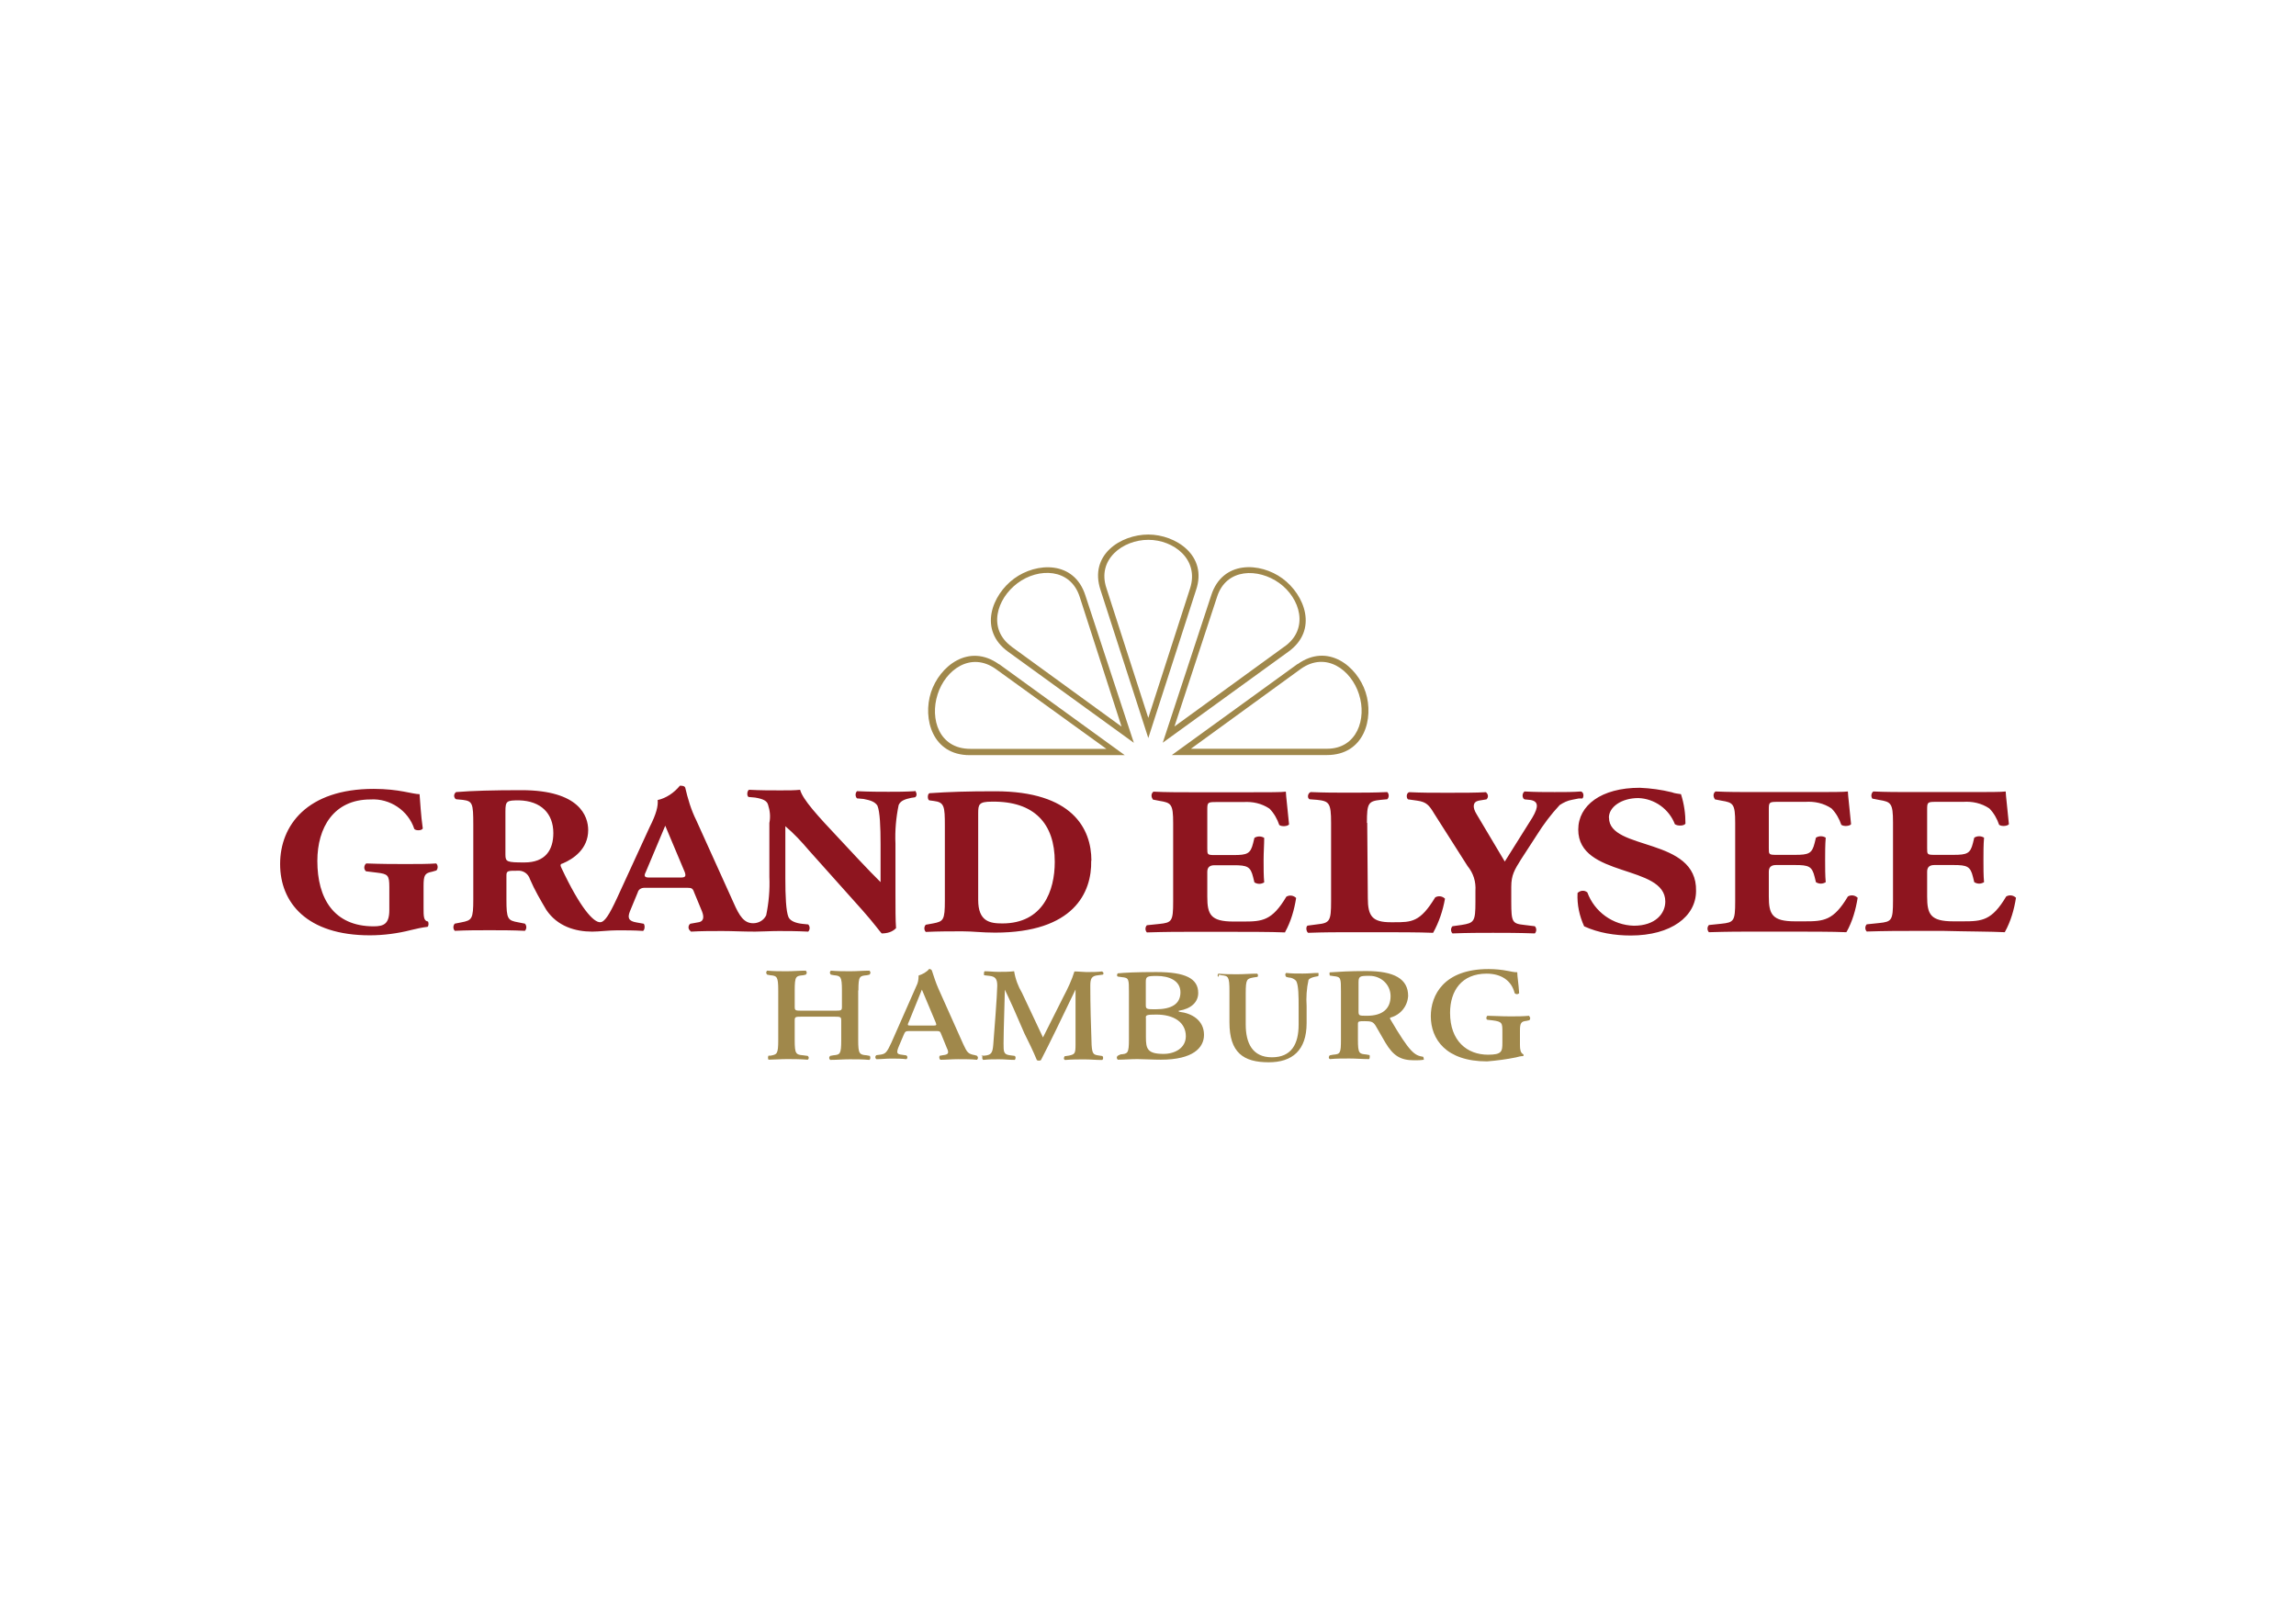 <?xml version="1.0" encoding="UTF-8"?>
<svg id="grandelysee" xmlns="http://www.w3.org/2000/svg" version="1.1" viewBox="0 0 230 160">
  <!-- Generator: Adobe Illustrator 29.1.0, SVG Export Plug-In . SVG Version: 2.1.0 Build 142)  -->
  <path id="a" d="M122.11,97.64l.26.06c.66.06.79.13.79,1.57v3.15c0,3.02,1.38,4,3.93,4,2.36,0,3.8-1.19,3.8-3.93v-1.7c-.06-.85,0-1.77.19-2.62.13-.19.4-.26.66-.32l.32-.06s.06-.26,0-.32c-.53,0-.92.06-1.57.06s-1.11,0-1.64-.06c-.13.06-.13.26,0,.4l.26.06c.26,0,.53.13.72.32.26.4.26,1.64.26,2.62v1.77c0,1.96-.72,3.28-2.68,3.28s-2.62-1.44-2.62-3.28v-3.15c0-1.44.13-1.44.79-1.57l.4-.06c.06-.13.06-.26-.06-.32-.66,0-1.3.06-1.96.06s-1.3,0-1.91-.06c-.06.06-.13.26,0,.32l.06-.19v-.03h0ZM153.18,101.83c.13.06.13.19.06.32,0,0,0,.06-.06.06l-.26.06c-.53.06-.66.19-.66.98v1.44c0,.45.06.79.32.92.06.06.06.13,0,.19-.26,0-.45.06-.72.13-.92.19-1.91.32-2.89.4-4.13,0-5.64-2.23-5.64-4.53,0-2.1,1.3-4.72,5.78-4.72.66,0,1.3.06,1.96.19.32.06.59.13.92.13,0,.4.13,1.11.19,2.1-.13.13-.32.13-.45,0-.32-1.3-1.38-1.96-2.81-1.96-2.49,0-3.66,1.7-3.66,3.93,0,2.81,1.7,4.19,3.8,4.19,1.38,0,1.44-.32,1.44-1.19v-1.06c0-.92,0-1.06-.98-1.19l-.53-.06c-.13-.06-.13-.26,0-.4.59,0,1.3.06,2.3.06.72,0,1.25,0,1.91-.06v.06h0ZM85.99,99.21c0-1.44.13-1.44.85-1.51l.26-.06c.13-.13.13-.26,0-.4-.59,0-1.25.06-1.91.06s-1.3,0-1.96-.06c-.13.13-.13.26,0,.4l.32.06c.66.06.79.13.79,1.51v1.64c0,.4-.06.4-.79.4h-3.15c-.72,0-.79,0-.79-.4v-1.64c0-1.44.13-1.44.85-1.51l.26-.06c.13-.13.13-.26,0-.4-.59,0-1.25.06-1.91.06s-1.3,0-1.96-.06c-.13.13-.13.26,0,.4l.32.06c.66.06.79.13.79,1.51v4.98c0,1.44-.13,1.44-.79,1.57h-.19c-.06.13-.06.26,0,.4.53,0,1.25-.06,1.83-.06s1.3,0,2.1.06c.13-.06.13-.26.06-.32l-.06-.06-.45-.06c-.72-.06-.85-.13-.85-1.51v-1.96c0-.4.06-.4.79-.4h3.08c.72,0,.79,0,.79.4v1.96c0,1.44-.13,1.44-.79,1.51l-.32.06c-.13.13-.13.26,0,.4.66,0,1.3-.06,1.96-.06s1.3,0,1.96.06c.13-.06.13-.26.06-.4l-.32-.06c-.72-.06-.85-.13-.85-1.51v-4.98h.01ZM98.32,105.76h.26c.72-.06.85-.26.92-1.11s.4-5.12.4-5.91c0-.66-.19-.92-.79-.98l-.53-.06s-.06-.32.06-.4c.45,0,.85.06,1.38.06s1.06,0,1.57-.06c.13.79.4,1.51.79,2.17l2.1,4.46,2.04-4.06c.45-.85.85-1.7,1.11-2.55.4,0,.92.06,1.19.06.59,0,1.11,0,1.57-.06.13.06.19.19.13.26,0,.06-.06.06-.06.06l-.45.06c-.66.06-.79.32-.79,1.06,0,1.96.06,3.93.13,5.91.06.92.19.98.66,1.06l.4.06c.13.06.13.32,0,.4-.66,0-1.19-.06-1.77-.06s-1.3,0-1.96.06c-.13-.06-.13-.19-.06-.32,0-.06.06-.06.06-.06l.4-.06c.59-.13.66-.19.66-1.11v-5.51l-1.96,4.06c-.45.92-1.19,2.42-1.51,3.02-.13.06-.26.06-.4,0-.32-.79-.92-2.04-1.25-2.68l-1.11-2.55c-.26-.59-.85-1.83-.85-1.83,0,.66-.13,4.06-.13,5.38,0,.85,0,1.11.66,1.19l.45.06c.13.06.13.32,0,.4-.53,0-.98-.06-1.57-.06s-.98,0-1.57.06c-.13-.06-.13-.26-.06-.4l-.06.06-.04-.04h0ZM91.05,102.35l1.3-3.21,1.38,3.28c.13.32.06.32-.32.32h-2.1c-.4,0-.45,0-.26-.4ZM91.84,98.68l-2.55,5.78c-.45.98-.59,1.11-1.06,1.19l-.45.06c-.13.13-.13.26,0,.4.53,0,.98-.06,1.44-.06.59,0,1.11,0,1.57.06.13-.06.13-.26.06-.32l-.06-.06-.4-.06c-.53-.06-.66-.13-.32-.92l.45-1.06c.13-.32.19-.4.53-.4h2.68c.4,0,.45,0,.59.4l.53,1.3c.26.53.13.66-.4.72l-.32.06c-.06.13-.06.26.06.4.53,0,1.19-.06,1.77-.06.79,0,1.3,0,1.91.06.13-.13.13-.26,0-.4l-.19-.06c-.72-.13-.79-.26-1.19-1.11l-2.49-5.57c-.26-.59-.45-1.19-.66-1.83-.06-.06-.13-.13-.26-.13-.26.32-.66.53-1.06.66,0,.4-.06.72-.19.98h.01ZM139.3,99.8c0-1.19-.98-2.04-2.1-2.04h-.13c-.85,0-.98.06-.98.66v2.89c0,.45.06.45.85.45,1.57,0,2.36-.72,2.36-1.96h0ZM142.65,106.16c-.32.06-.66.06-.98.06-1.38,0-2.1-.45-2.89-1.77l-.98-1.7c-.26-.4-.45-.45-1.11-.45-.53,0-.66,0-.66.26v1.57c0,1.44.13,1.44.85,1.51l.32.06s.06.32-.06.4c-.66,0-1.3-.06-1.96-.06s-1.3,0-1.96.06c-.13-.06-.13-.19-.06-.32l.06-.06.32-.06c.72-.06.79-.13.79-1.51v-4.85c0-1.3,0-1.44-.72-1.51l-.4-.06s-.06-.26,0-.32c.92-.06,1.96-.13,3.66-.13,2.81,0,4.19.79,4.19,2.49-.06,1.06-.79,1.91-1.77,2.17-.06,0-.06.13,0,.19,1.96,3.34,2.42,3.61,3.28,3.74.06.13.06.26.06.32h.01ZM114.78,98.36c0-.53.13-.59,1.11-.59,1.19,0,2.36.45,2.36,1.64s-.92,1.7-2.49,1.7c-.85,0-.98,0-.98-.4,0,0,0-2.36,0-2.36ZM114.78,101.96c0-.26.06-.32,1.06-.32,1.77,0,2.95.79,2.95,2.17,0,1.19-1.11,1.77-2.23,1.77-1.64,0-1.77-.53-1.77-1.7v-1.91h0ZM111.97,105.76c-.13.13-.13.26,0,.4.66,0,1.3-.06,1.96-.06s1.51.06,2.36.06c3.21,0,4.32-1.19,4.32-2.49,0-1.51-1.3-2.17-2.42-2.3-.06,0-.13-.06-.13-.06,0,0,0-.06.06-.06,1.19-.19,1.91-.85,1.91-1.77,0-1.44-1.25-2.1-4.19-2.1-1.96,0-3.21.06-3.87.13-.06.06-.13.26,0,.32l.4.06c.72.06.72.19.72,1.51v4.72c0,1.44-.13,1.44-.85,1.51,0,0-.26.13-.26.13ZM101.34,64.79l11.01,8-4.19-12.99c-.92-2.89-4.13-2.95-6.23-1.38s-3.02,4.59-.59,6.36ZM113.59,74.42l-12.59-9.12c-3.02-2.17-1.64-5.7.59-7.34s6.02-1.83,7.14,1.7l4.85,14.75h.01ZM93.92,69.57c.79-2.49,3.34-4.32,5.83-2.55l11.08,8h-13.63c-3.15,0-4.06-3.02-3.28-5.44h0ZM100.08,66.55c-3.02-2.17-5.97.19-6.82,2.81s.13,6.29,3.87,6.29h15.54l-12.59-9.12h0ZM128.66,64.78l-11.01,8,4.27-12.99c.92-2.89,4.13-2.89,6.23-1.38s3.02,4.59.53,6.36h-.01ZM116.47,74.41l12.59-9.12c3.02-2.17,1.64-5.7-.59-7.34s-6.02-1.83-7.14,1.7l-4.85,14.75h-.01ZM136.14,69.56c-.79-2.49-3.34-4.32-5.83-2.55l-11.01,8h13.63c3.02,0,4-3.02,3.21-5.44h0ZM129.98,66.54c3.02-2.17,5.97.19,6.82,2.81s-.13,6.29-3.87,6.29h-15.54l12.59-9.12h0ZM110.84,58.93l4.19,12.99,4.19-12.99c.92-2.89-1.64-4.85-4.19-4.85s-5.17,1.96-4.19,4.85ZM115.03,73.94l-4.78-14.82c-1.19-3.55,2.04-5.57,4.78-5.57s5.97,2.1,4.78,5.57l-4.78,14.82Z" style="fill: #a0884b;"/>
  <path id="w" d="M43.7,87.22c.19-.19.19-.53,0-.72-.79.06-1.96.06-3.08.06s-2.3,0-3.93-.06c-.19.13-.26.45-.13.66s.06.06.13.13l1.06.13c1.11.13,1.25.26,1.25,1.44v2.3c0,1.38-.53,1.64-1.57,1.64-4,0-5.64-2.81-5.64-6.55,0-3.34,1.64-6.16,5.31-6.16,1.96-.13,3.8,1.11,4.4,2.95.13.19.79.19.85-.06-.19-1.3-.26-2.76-.32-3.42-.72,0-2.04-.53-4.59-.53-6.68,0-9.38,3.66-9.38,7.53s2.68,7.14,8.99,7.14c1.38,0,2.81-.19,4.13-.53.53-.13,1.11-.26,1.64-.32.13-.06.13-.4.06-.53-.45-.06-.45-.53-.45-1.38v-2.17c0-1.11.13-1.3.85-1.44l.45-.13s-.01,0-.01,0ZM161.17,81.91c0-1.06,1.25-1.96,2.95-1.96,1.64.06,3.08,1.11,3.66,2.62.26.19.92.19,1.06-.06,0-.98-.13-1.96-.45-2.95-.32-.06-.59-.06-.92-.19-1.06-.26-2.1-.4-3.21-.45-3.87,0-6.16,1.77-6.16,4.19,0,4.85,8.72,3.47,8.72,7.21,0,1.19-.98,2.42-3.15,2.42-2.1-.06-3.94-1.38-4.66-3.34-.32-.26-.72-.19-.98.06-.06,1.19.19,2.3.66,3.34,1.44.66,3.08.92,4.66.92,4.06,0,6.55-1.91,6.55-4.46.13-5.44-8.72-4-8.72-7.34h0ZM158.49,80.01c.19-.13.19-.66-.13-.72-.79.06-1.57.06-2.62.06s-1.91,0-3.02-.06c-.19.13-.26.45-.13.66,0,.06.06.06.13.13l.59.06c.79.13.85.66.19,1.77l-2.76,4.4-2.81-4.72c-.45-.72-.4-1.25.19-1.38l.79-.13c.19-.19.19-.45,0-.66l-.06-.06c-.92.06-2.3.06-3.87.06s-2.55,0-3.8-.06c-.32.06-.32.59-.13.72l.92.13c.92.13,1.19.45,1.7,1.3l3.34,5.25c.59.72.85,1.57.79,2.49v1.11c0,1.96-.13,2.1-1.38,2.3l-.92.13c-.19.19-.19.53,0,.72,1.57-.06,2.81-.06,4.06-.06s2.49,0,4.19.06c.19-.19.19-.53,0-.72l-1.06-.13c-1.19-.13-1.3-.26-1.3-2.3v-1.51c0-1.19.32-1.7.98-2.76l1.57-2.42c.66-1.06,1.44-2.1,2.3-3.02.4-.26.79-.45,1.25-.53l.66-.13h.34,0ZM136.93,82.43c0-1.96.13-2.17,1.38-2.3l.66-.06c.19-.19.19-.53,0-.72-1.3.06-2.49.06-3.8.06s-2.49,0-3.87-.06c-.19.06-.32.32-.26.53,0,.06.06.13.13.19l.79.06c1.19.13,1.38.32,1.38,2.3v7.87c0,1.96-.13,2.17-1.38,2.3l-.98.13c-.19.13-.13.59.06.72,1.64-.06,2.95-.06,4.19-.06h2.55c2.17,0,4.32,0,5.78.06.59-1.06.98-2.23,1.19-3.42-.26-.26-.66-.32-.98-.13-1.51,2.49-2.36,2.49-4.13,2.49h-.32c-1.83,0-2.3-.59-2.3-2.42l-.06-7.53h-.01ZM128.73,93.38c.59-1.06.92-2.23,1.11-3.42-.26-.26-.66-.32-.98-.13-1.44,2.42-2.42,2.49-4.32,2.49h-.98c-2.3,0-2.62-.72-2.62-2.49v-2.49c0-.44.23-.66.72-.66h1.91c1.38,0,1.7.13,1.96,1.19l.13.53c.32.19.66.19.98,0-.06-.66-.06-1.44-.06-2.23s.06-1.57.06-2.23c-.29-.19-.69-.19-.98,0l-.13.53c-.26,1.06-.59,1.19-1.96,1.19h-1.91c-.72,0-.72-.06-.72-.66v-3.8c0-.79,0-.85.85-.85h2.76c.92-.06,1.83.13,2.62.66.45.45.79,1.06.98,1.64.26.19.85.13.98-.06-.13-1.44-.32-2.95-.32-3.28-.32.06-1.83.06-3.55.06h-5.91c-1.25,0-2.55,0-3.8-.06-.19.13-.26.4-.13.66s.06.06.06.13l.66.13c1.19.19,1.38.32,1.38,2.23v7.87c0,1.96-.13,2.1-1.38,2.23l-1.25.13c-.19.19-.19.53,0,.72,1.96-.06,3.28-.06,4.53-.06h3.21c2.17,0,4.66,0,6.1.06,0,0,0-.03,0-.03ZM105.66,86.35c0,2.89-1.19,6.16-5.25,6.16-1.25,0-2.42-.19-2.42-2.36v-8.65c0-.92.06-1.19,1.38-1.19,4.27-.06,6.29,2.23,6.29,6.02h0ZM109.33,86.22c0-3.21-1.91-6.95-9.63-6.95-2.89,0-4.59.06-6.55.19-.26,0-.26.66-.06.72l.45.06c1.06.13,1.11.53,1.11,2.49v7.48c0,1.96-.13,2.1-1.19,2.3l-.72.13c-.19.19-.19.53,0,.72,1.3-.06,2.55-.06,3.66-.06s1.91.13,3.28.13c7.87,0,9.7-4,9.63-7.21h0ZM184.98,93.36c.59-1.06.92-2.23,1.11-3.42-.26-.26-.66-.32-.98-.13-1.44,2.42-2.42,2.49-4.32,2.49h-.98c-2.3,0-2.62-.72-2.62-2.49v-2.49c0-.44.23-.66.72-.66h1.91c1.38,0,1.7.13,1.96,1.19l.13.53c.32.19.66.19.98,0-.06-.66-.06-1.44-.06-2.23,0-.72,0-1.51.06-2.23-.29-.19-.69-.19-.98,0l-.13.53c-.26,1.06-.59,1.19-1.96,1.19h-1.91c-.72,0-.72-.06-.72-.66v-3.8c0-.79,0-.85.85-.85h2.81c.92-.06,1.83.13,2.62.66.45.45.79,1.06.98,1.64.26.19.85.13.98-.06-.13-1.44-.32-2.95-.32-3.28-.32.06-1.83.06-3.55.06h-5.91c-1.25,0-2.55,0-3.8-.06-.19.13-.26.4-.13.66s.06.06.06.13l.66.13c1.19.19,1.38.32,1.38,2.23v7.87c0,1.96-.13,2.1-1.38,2.23l-1.25.13c-.19.19-.19.53,0,.72,1.96-.06,3.28-.06,4.53-.06h3.21c2.17,0,4.66,0,6.02.06v-.03h.01ZM200.84,93.36c.59-1.06.92-2.23,1.11-3.42-.26-.26-.66-.32-.98-.13-1.44,2.42-2.42,2.49-4.32,2.49h-.98c-2.3,0-2.62-.72-2.62-2.49v-2.49c0-.44.23-.66.72-.66h1.91c1.38,0,1.7.13,1.96,1.19l.13.53c.32.19.66.19.98,0-.06-.66-.06-1.44-.06-2.23,0-.72,0-1.51.06-2.23-.29-.19-.69-.19-.98,0l-.13.53c-.26,1.06-.59,1.19-1.96,1.19h-1.91c-.72,0-.72-.06-.72-.66v-3.8c0-.79,0-.85.85-.85h2.76c.92-.06,1.83.13,2.62.66.45.45.79,1.06.98,1.64.26.19.85.13.98-.06-.13-1.44-.32-2.95-.32-3.28-.32.06-1.83.06-3.55.06h-5.91c-1.25,0-2.55,0-3.8-.06-.19.13-.26.45-.13.66s.06.06.06.06l.66.13c1.17.19,1.38.32,1.38,2.23v7.87c0,1.96-.13,2.1-1.38,2.23l-1.25.13c-.19.19-.19.53,0,.72,1.96-.06,3.28-.06,4.59-.06h3.15c2.23.06,4.72.06,6.1.13v-.03ZM91.62,79.26c-.92.06-1.77.06-2.62.06s-1.83,0-3.15-.06c-.19.19-.19.53,0,.72l.66.06c.66.13,1.11.26,1.38.66.26.59.32,2.17.32,3.87v3.8c-.66-.66-1.19-1.19-2.23-2.3l-1.96-2.1c-2.1-2.23-3.61-3.87-3.87-4.85-.53.06-1.19.06-1.96.06-.92,0-2.04,0-3.15-.06-.19.06-.26.59-.06.72l.66.06c.79.13,1.19.32,1.3.72.19.59.26,1.19.13,1.83v5.38c.06,1.3-.06,2.62-.32,3.87-.26.53-.79.79-1.3.79-.92,0-1.38-.72-1.96-2.04l-3.74-8.27c-.53-1.06-.85-2.17-1.11-3.28-.06-.13-.19-.19-.53-.19-.59.72-1.38,1.25-2.23,1.44.06.59-.13,1.38-.79,2.68l-3.28,7.14c-.79,1.7-1.25,2.42-1.7,2.42-.66,0-1.96-1.38-3.87-5.44-.13-.26-.13-.4.13-.45,1.06-.45,2.55-1.44,2.55-3.34,0-1.38-.85-4-6.68-4-2.89,0-4.91.06-6.55.19-.19.13-.26.4-.13.59,0,.06.06.06.13.13l.66.06c.98.13,1.06.32,1.06,2.49v7.48c0,1.96-.13,2.1-1.19,2.3l-.66.13c-.19.19-.19.53,0,.72,1.19-.06,2.36-.06,3.47-.06s2.3,0,3.55.06c.19-.19.19-.53,0-.72l-.66-.13c-1.06-.19-1.19-.32-1.19-2.3v-2.42c0-.45.19-.45,1.06-.45.59-.06,1.11.26,1.3.85.45,1.06,1.06,2.1,1.64,3.08,1.11,1.64,2.89,2.17,4.59,2.17.72,0,1.64-.13,2.55-.13.72,0,1.7,0,2.55.06.19-.13.19-.59.06-.72l-.72-.13c-.79-.13-.92-.45-.66-1.11l.79-1.91c.06-.26.32-.45.66-.45h4.32c.4,0,.53.06.66.45l.79,1.91c.26.66.13,1.06-.45,1.11l-.72.13c-.19.13-.26.45-.06.66l.13.13c1.06-.06,2.04-.06,3.15-.06,1.06,0,1.96.06,3.28.06.66,0,1.51-.06,2.36-.06s1.7,0,2.95.06c.19-.19.19-.53,0-.72l-.59-.06c-.59-.06-1.19-.26-1.38-.66-.26-.59-.32-2.17-.32-3.87v-5.25c.85.72,1.64,1.57,2.36,2.42l5.38,6.02c1.11,1.25,1.77,2.17,1.91,2.3.53,0,1.06-.13,1.44-.53-.06-.72-.06-2.04-.06-3.42v-5.04c-.06-1.3.06-2.62.32-3.87.19-.45.66-.59,1.25-.72l.4-.06c.19-.13.19-.4,0-.66,0,0-.03.06-.03.06ZM55.43,83.45c0,1.7-.79,2.95-2.89,2.95-1.77,0-1.91-.06-1.91-.79v-4.32c0-1.06.13-1.11,1.38-1.11,2.17.06,3.42,1.3,3.42,3.28ZM68.21,87.91h-3.21c-.4,0-.53-.13-.32-.53l1.96-4.66,1.96,4.66c.13.4.06.53-.4.53Z" style="fill: #8e151f;"/>
</svg>